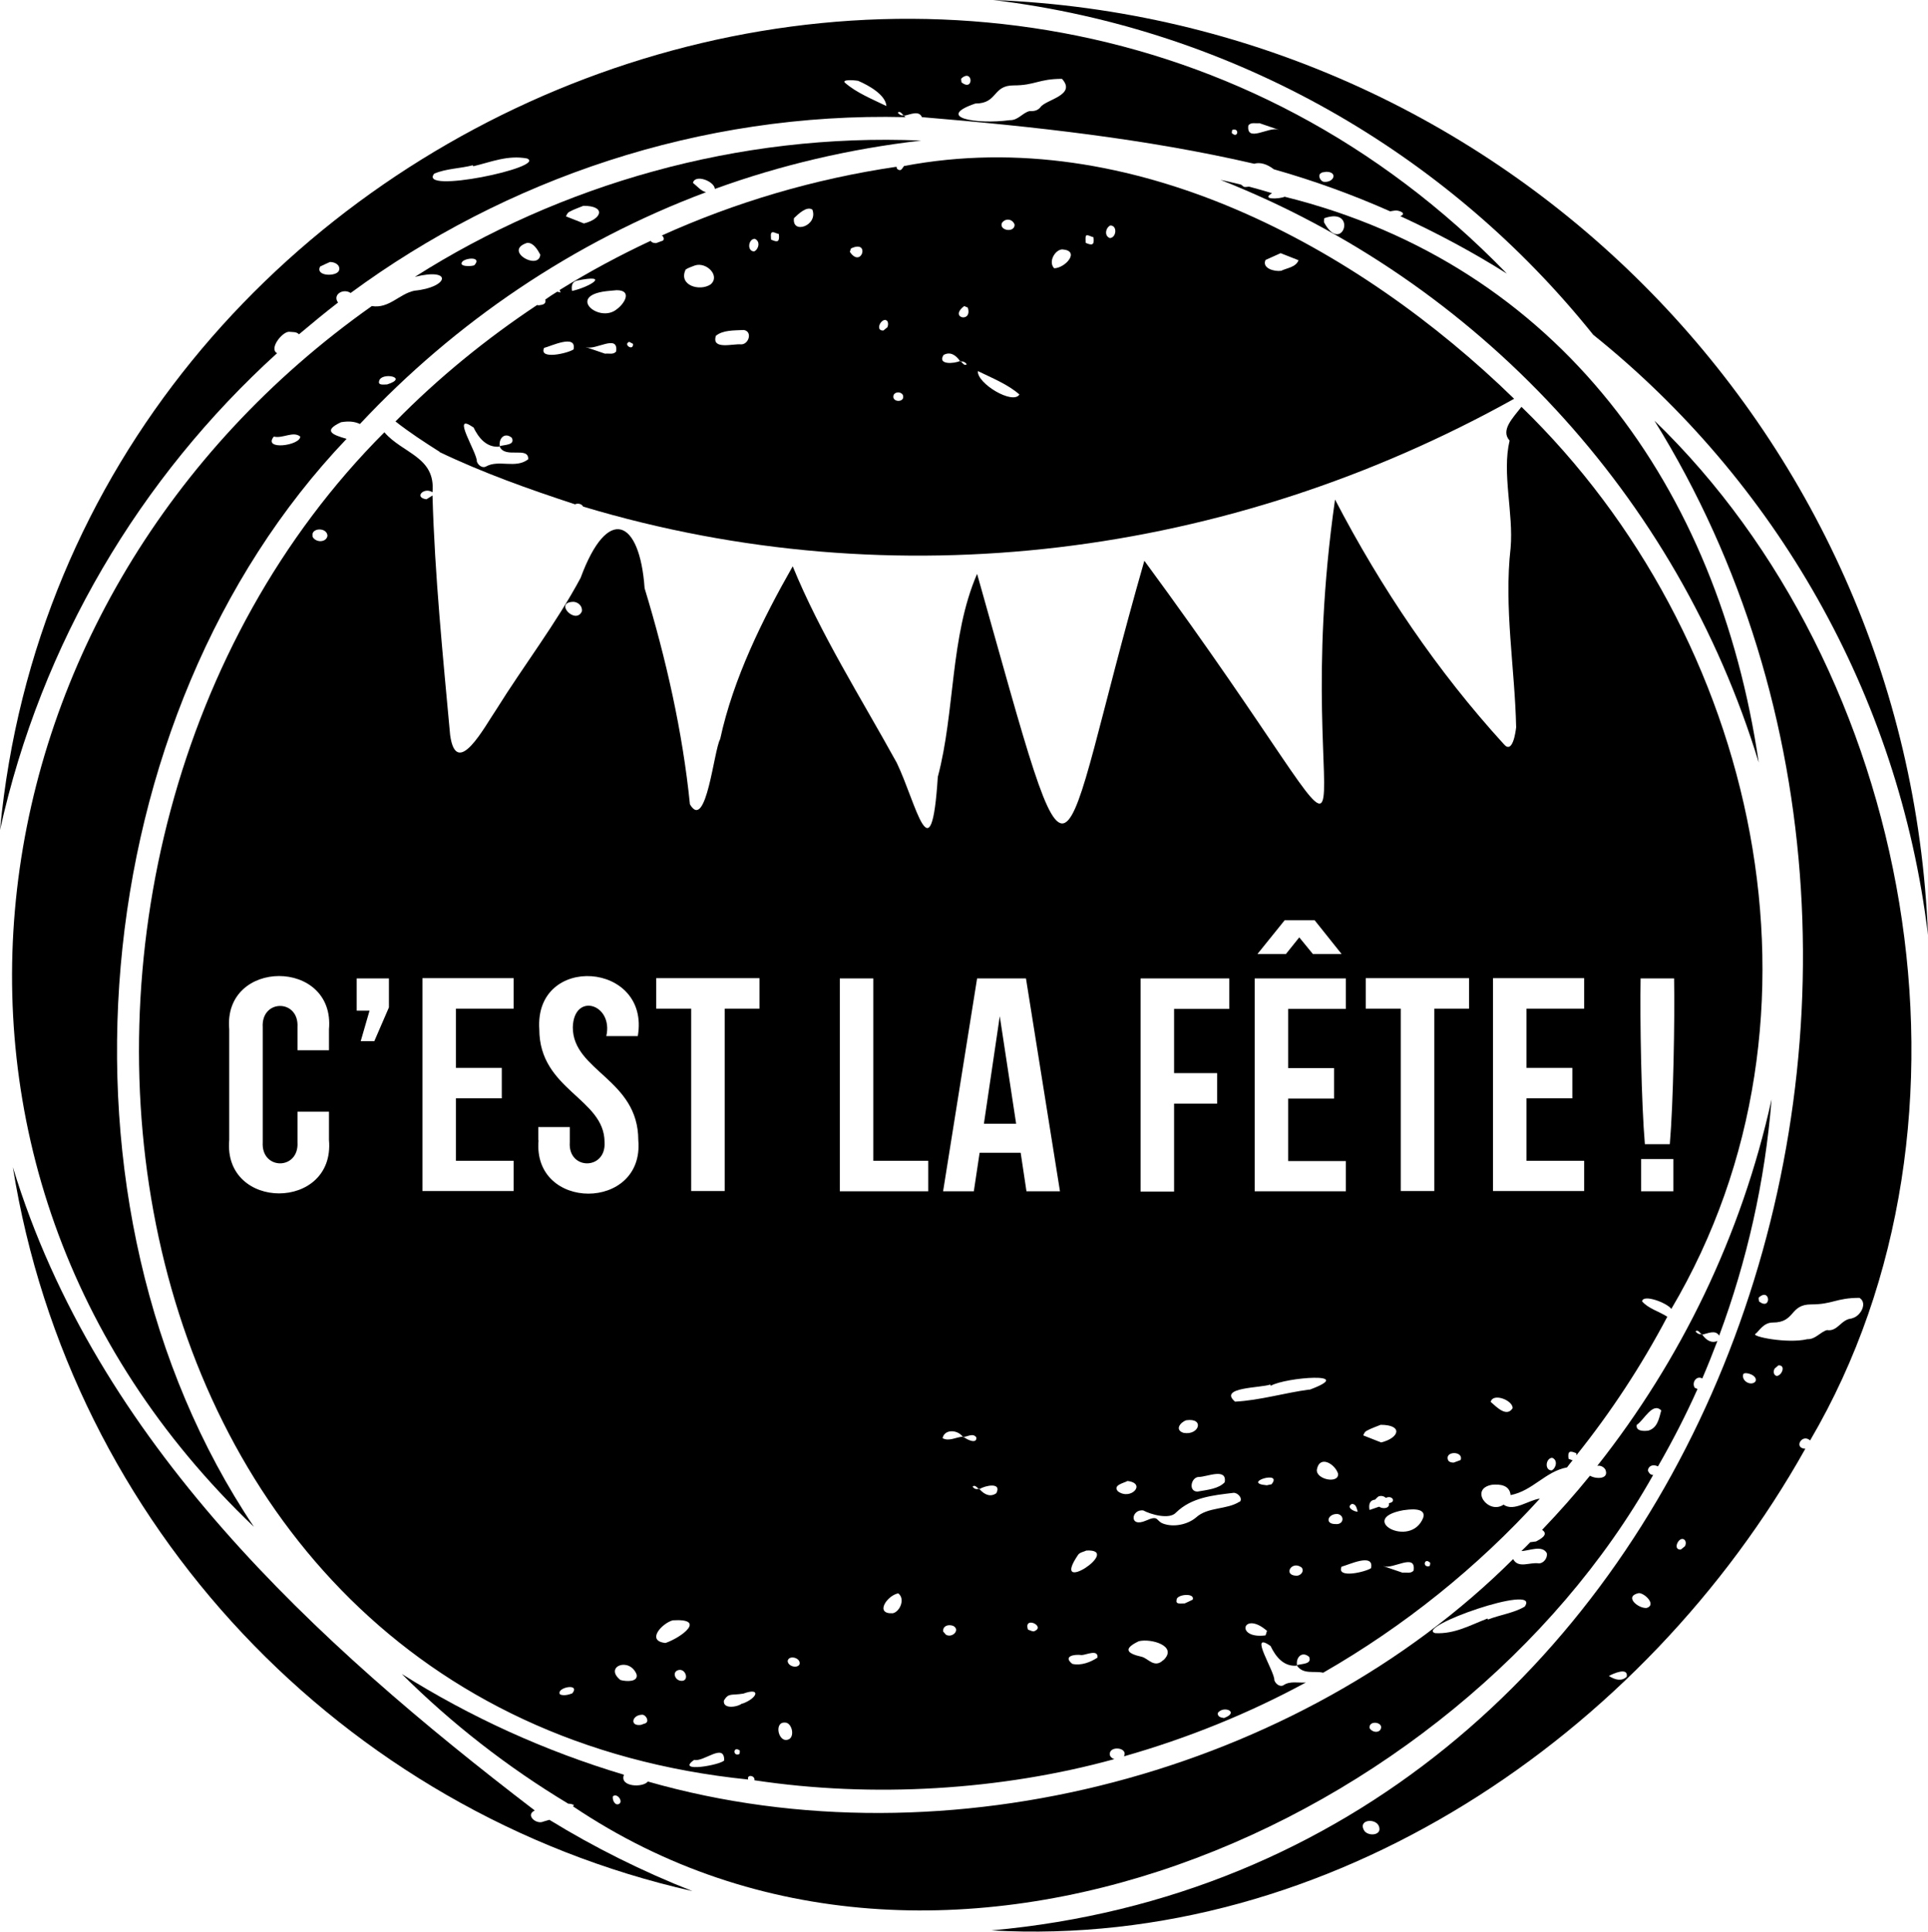 <?xml version="1.0" encoding="UTF-8"?><svg id="b" xmlns="http://www.w3.org/2000/svg" viewBox="0 0 76.54 76.68"><g id="c"><path d="M11,14.02c-.33-.17.19-.84.47-.85.16.02.29-.01.4.1.51-.43,1.02-.85,1.55-1.26-.23-.31.2-.58.5-.38,6.13-4.51,13.86-7.18,22.02-6.98-.01-.02-.02-.03-.03-.05,0,0-.01,0-.02,0,0,0-.01-.01-.02-.02-.1.01-.17-.03-.23-.11.09-.08.17.05.23.11.01,0,.02,0,.03,0,0,0,0,0,.01.01.22-.04.57-.22.69.06,4.44.37,8.91.86,13.19,1.85.23-.07.51.01.78.22,1.59.45,3.13,1.01,4.62,1.67.05-.01.1-.02.18-.03.12-.03.52.1.22.22,1.46.67,2.88,1.43,4.23,2.28C39.29-10.33,2.74,4.05,0,32.95c1.64-7.42,5.56-13.99,11-18.93M52.47,6.85s.1-.02.18-.03c.46,0,.32.42-.07.4-.17,0-.3-.3-.11-.36M49.56,4.98c.1-.14.29-.07.44-.09l.76.26s-.01,0-.02,0c-.35-.14-1.28.54-1.18-.18M48.94,5.15c.28-.07.2.37-.04.13.01-.05,0-.12.04-.13M38.17,3.11c.46-.4.5.55,0,.16,0-.06-.03-.13,0-.16M38.72,4.11c.9,0,.67-.72,1.52-.72s.99-.26,1.92-.26c.59.65-.64.82-.85,1.12-.11.14-.26.17-.44.16-.28.07-.45.37-.78.36-1.34.18-2.98-.11-1.37-.66M34.07,3.21c.4.17,1.09.55,1.12,1-.55-.27-1.2-.53-1.65-.93-.11-.12.29-.11.54-.07M27.39,3.6h0s0,0,0,0ZM17.25,6.89c.46-.2,1.03-.2,1.52-.33,0,.01.01.03.02.04.71-.17,1.36-.45,2.13-.31.84.34-4.41,1.44-3.67.59M12.71,10.58c.14-.07.28-.13.39-.18.21,0,.42.13.36.33-.07.26-.96.25-.75-.15"/><path d="M21.57,72.31c-.28.13-.73-.26-.34-.44C12.5,65.19,3.84,57.25.51,46.33c2.27,14.21,13.08,25.6,26.98,28.74-1.98-.78-3.89-1.73-5.68-2.83-.08.02-.16.05-.24.07"/><path d="M17.44,17.94c1.73.83,3.56,1.48,5.39,2.08.09-.05.26-.03.32.09,12.39,3.72,25.67,2.01,36.96-4.28-6.18-6.02-15.2-10.95-24.22-9.24-.09.11-.12.24-.28.11-.01-.03-.01-.05-.02-.08-3.27.48-6.4,1.41-9.32,2.73.07.02.11.15.05.2l-.27.1c-.08,0-.17-.01-.22-.09,0,0,0,0,0,0-1.24.58-2.45,1.23-3.61,1.95,0,.03.02.07.04.1l-.14-.03c-.16.1-.32.2-.47.31.04.19-.11.21-.26.23-.02,0-.05-.01-.07-.01-2.03,1.35-3.92,2.89-5.62,4.62.56.44,1.16.83,1.76,1.21M50.24,10.32c.2-.09.4-.18.6-.27l.71.28c-.1.28-.47.31-.69.42-.27.04-.77-.1-.62-.43M44.08,8.95c.29,0,.24.49-.02.5-.24-.09-.16-.42.02-.5M43.12,9.35c.05-.04.19.04.29.07.04.3-.04.34-.31.22,0-.1-.02-.25.02-.29M42.17,9.9c.73.05.13.74-.32.75-.25-.26.04-.74.32-.75M39.77,8.86c.13-.21.43-.18.51.06,0,.33-.61.24-.51-.06M38.82,14.73c.55.27,1.2.53,1.65.93-.26.42-1.69-.44-1.65-.93M38.28,12.15s.09.04.14.06c.2.63-.77.41-.14-.06M37.46,14.09c.24-.13.46-.03.65.24,0,0,.01,0,.02,0l.02.02c.1-.01.17.03.23.11-.09.08-.17-.05-.23-.11-.01,0-.02,0-.03,0,0,0,0,0-.01-.02-.23.11-.91.16-.65-.24M35.48,15.67c.07-.12.27-.13.36,0,.13.33-.48.32-.36,0M35.16,12.7s.05.03.07.05c.04.08.03.16,0,.24l-.16.13c-.32.02-.13-.44.09-.42M33.79,9.86c.77-.36.41.82-.05.14.02-.05.02-.11.05-.14M32.81,7.52h0s0,0,0,0h0ZM31.52,8.66c.17-.16.5-.49.73-.34.24.64-.82,1-.73.34M30.64,9.23c.06-.04.18.04.28.06.03.3-.03.35-.31.22,0-.1-.03-.25.03-.28M29.96,9.48c.24.09.16.42-.02.5-.29,0-.24-.49.02-.5M28.42,13.33c.28-.23.71-.21,1.11-.23.36.06.19.59-.12.57-.32-.03-1.17.23-.99-.34M27.22,10.7c.1-.07.24-.11.36-.16.46-.16,1.03.41.63.75-.43.29-1.29.04-.99-.59M24.46,13.95c-.1.14-.29.07-.44.09l-.76-.26s.01,0,.02,0c.35.14,1.28-.54,1.18.17M24.98,13.57s.1.05.15.08c.02.31-.41.02-.15-.08M24.48,11.52c.63,0,.32.53,0,.76-.69.56-1.99-.53-.42-.72,0,0,.28-.03.42-.04M22.9,11.14c1.36-.28.53.25-.19.41-.03-.19-.01-.36.19-.41M21.6,13.81c.26-.06,1.3-.57,1.17.06-.21.15-1.39.43-1.17-.06M18.79,16.95c.21.44.53.83,1.05.78,0,0-.01,0-.02-.02,0,0,.02,0,.02,0-.05-.31.2-.57.48-.33.14.3-.3.27-.48.33,0,0,0,.01,0,.02h0c.21.49,1.15-.03,1.13.5-.49.39-1.17,0-1.68.29-.12.07-.3-.03-.36-.2.03-.33-1.06-2-.15-1.36"/><path d="M59.93,17.49c-.31,1.3.16,2.89.04,4.26-.27,2.37.17,4.77.22,7.12-.02.18-.14,1.09-.49.67-2.63-2.88-4.87-6.19-6.7-9.71-2.01,14.06,3.19,17.06-7.57,2.43-3.62,12.62-2.57,14.94-6.64.52-1.08,2.5-.87,5.47-1.56,8.06-.26,4.05-.85,1.06-1.63-.56-1.41-2.56-3.04-5.13-4.13-7.8-1.19,2.09-2.36,4.45-2.88,6.86-.25.43-.55,3.69-1.2,2.59-.29-2.88-.95-5.79-1.8-8.58-.19-2.75-1.47-3.32-2.54-.41-.97,1.81-2.26,3.48-3.35,5.23-.44.64-1.58,2.8-1.83,1.01-.29-3.17-.61-6.32-.7-9.51-.09.05-.17.11-.24.15-.51-.07-.1-.5.24-.28.13-1.41-1.18-1.53-1.91-2.38C-1.35,33.78,3.16,67.94,29.7,70.64c-.06-.22.29-.16.25.03,4.69.71,9.79.4,14.29-.84-.07-.02-.13-.06-.17-.13-.12-.42.74-.36.55.02,2.53-.72,4.95-1.7,7.22-2.93-.3.02-.64-.07-.89.11-.12.07-.3-.03-.36-.2.03-.33-1.06-2-.15-1.36.21.44.53.83,1.05.78,0,0-.01,0-.02-.02,0,0,.02,0,.02,0-.05-.31.2-.57.48-.33.13.3-.3.27-.48.33,0,0,0,.02,0,.02h0c.25.36.67.2,1.04.28,3.22-1.85,6.12-4.18,8.6-6.91-.46.06-1.03.53-1.44.24-.61.41-1.37-.63-.46-.79.32-.03.7.01.74.41.88-.17,1.38-.94,2.24-1.1.07-.09.14-.19.22-.28-.05-.02-.11-.04-.16-.06-.04-.3.04-.34.31-.22,0,.02,0,.06,0,.08,1.37-1.71,2.58-3.55,3.61-5.5-.32-.21-.75-.32-1-.61.03-.3.98.05,1.16.3,6.89-11.66,3.41-26.73-5.95-35.81-.34.44-.84.93-.47,1.34M12.42,21.15c.11-.21.57-.17.58.12-.04.26-.45.29-.59.04,0-.05-.01-.13.01-.16M13.06,41.69h-1.25v-.91c.07-1.13-1.45-1.13-1.38,0,0,0,0,4.56,0,4.56-.07,1.12,1.45,1.12,1.38,0,0,0,0-1.21,0-1.21h1.25v1.12c.25,2.83-4.21,2.83-3.96,0,0,0,0-4.39,0-4.39-.25-2.82,4.21-2.82,3.96,0,0,0,0,.82,0,.82ZM15.44,39.99l-.58,1.34h-.54l.35-1.21h-.51v-1.28h1.28v1.15ZM22.78,23.89c.19.02.35.18.32.38-.25.55-1.14-.38-.32-.38M19.39,60.4h0s0,0,0,0h0ZM20.21,57.31h0s0,0,0,0h0ZM20.39,40.04h-2.29v2.35h1.82v1.21h-1.82v2.48h2.29v1.2h-3.62v-8.45h3.62v1.21ZM21.23,59.22h0s0,0,0,0h0ZM22.72,67.22c-.13.05-.34.11-.49.04-.17-.27.83-.47.49-.04M21.37,45.26v-.52h1.25v.6c-.08,1.12,1.45,1.12,1.38,0,0-1.74-2.59-2.07-2.59-4.48-.2-3.02,4.42-2.69,3.91.27h-1.25c.29-1.28-1.29-1.76-1.33-.35,0,1.74,2.6,2.06,2.6,4.48.25,2.83-4.21,2.83-3.96,0M24.63,66.69c-.66-.53.35-.93.64-.23.08.31-.39.3-.64.23M25.62,68.41s-.1.03-.17.06c-.45.07-.37-.38.02-.4.16-.03.33.26.15.34M27.02,66.72c-.24-.03-.35-.38-.06-.43.29-.04.41.48.06.43M26.42,65.22c-.79-.08-.13-.79.29-.9,1.35-.08.35.68-.29.9M27,55.41h0s0,0,0,0h0ZM28.75,69.88c-.12.18-1.96.51-1.19-.02.37.1,1.2-.7,1.19.02M29.35,69.63c-.27.11-.25-.34.02-.14,0,.05,0,.12-.02.14M29.46,67.62c-.18.15-.78.24-.72-.12.19-.31.29-.19.77-.27.71-.26.57.18-.04.4M30.16,40.04h-1.39v7.24h-1.33v-7.24h-1.39v-1.21h4.1v1.21ZM30.88,55.59h0s0,0,0,0h0ZM31.34,69.03c-.42.24-.64-.67-.19-.65.27-.02.41.5.19.65M31.74,66.07c-.1.18-.47.07-.47-.14.05-.25.54-.12.47.14M35.44,64.04c-.73.04-.22-.71.22-.79.29.22.06.74-.22.79M36.85,47.29h-3.51v-8.45h1.33v7.24h2.18v1.2ZM37.55,64.89s-.08-.09-.11-.13c-.01-.22.2-.29.4-.22.3.16-.04.5-.29.35M38.27,57.05s-.02,0-.03,0c0,0-.01,0-.02-.02-.27.02-.55.2-.8.06.07-.36.58-.35.8-.06,0,0,.01,0,.02,0,0,0,.02.01.02.01.18-.02.37-.16.5.02.03.28-.38.09-.5-.02M39.56,59.27c-.22.16-.45.09-.67-.15,0,0-.01,0-.02,0,0,0-.01-.01-.02-.02-.1.03-.17,0-.24-.08.08-.1.18.03.24.08.01,0,.02,0,.03,0,0,0,0,0,.01.01.21-.14.88-.28.67.15M41.04,64.76c-.08,0-.16-.05-.23-.07-.19-.57.75-.12.23.07M40.75,47.29l-.23-1.53h-1.63l-.23,1.53h-1.22l1.35-8.45h1.94l1.35,8.45h-1.34ZM42.8,61.72c.07-.1.23-.12.33-.17,1.47-.07-1.48,1.86-.33.17M43.57,65.8c-.27.18-.65.33-1,.25-.39-.31.09-.39.37-.35.17,0,.66-.25.63.1M54.25,56.8c.18-.1.39-.17.56-.24.9,0,.75.52.02.7l-.71-.28c.03-.08.07-.15.13-.18M53.67,59.7c.17,0,.19.18.23.31-.15,0-.48-.18-.23-.31M51,36.53h1.19l1.07,1.34h-1.14l-.54-.66-.53.66h-1.13l1.08-1.34ZM49.81,38.84h3.62v1.21h-2.29v2.35h1.82v1.21h-1.82v2.48h2.29v1.2h-3.62v-8.45ZM45.29,38.84h3.51v1.21h-2.19v2.55h1.71v1.21h-1.71v3.49h-1.33v-8.45ZM47.59,58.63c.32,0,1.13-.38,1.03.21-.24.26-.68.3-1.08.37-.37,0-.26-.56.04-.58M46.99,56.88c-.36-.11-.15-.41.1-.5.74-.11.52.61-.1.5M44.38,59.2c-.22-.25.25-.33.38-.41.77.09.13.79-.38.41M46.18,65.9c-.35.34-.6-.07-.85-.13-.63-.14-.73-.33-.12-.62.49-.12,1.56.19.98.75M47.35,63.5c-.12.06-.23.11-.32.15-.12,0-.37.05-.32-.13-.03-.23.74-.31.64-.02M48.59,68.2c-.15-.02-.27-.07-.24-.21.24-.3.87-.02.24.21M49.21,59.61c-.51.33-1.26.2-1.73.63-.33.28-.89.4-1.31.24-.29-.11-.16-.35-.67-.12-.7.31-.59-.47-.11-.4.27.15,1.04.38,1.3.08.62-.6,1.45-.68,2.28-.78.16-.01.38.21.25.36M50.23,64.92c-1.22.15-.88-1.01.07-.18-.04.09-.04.17-.07.18M50.48,58.92c-.05.01-.1.02-.19.04-1.04-.09.66-.62.19-.04M51.46,62.55c-.54-.02-.17-.63.22-.32.11.16-.06.33-.22.32M51.98,55.16c-.98.13-1.97.43-2.95.48-.68-.58,1.04-.54,1.4-.68,0,.02.01.03.02.05.58-.34,3.48-.56,1.53.16M52.28,58.33c.11-.58.72-.22.84.17.04.42-.9.23-.84-.17M53.03,60.5c-.46.01-.32-.42.07-.4.29.05.25.43-.07.4M54.43,62.25c-.21.15-1.39.43-1.17-.06.26-.06,1.3-.57,1.17.06M54.37,59.94c-.04-.21,0-.39.22-.41h0c.05-.06.11-.11.14-.13.12-.04.22,0,.29.06.24-.12.43.16.12.21.04.22-.25.24-.39.14-.13.04-.25.09-.38.13M56.12,62.34c-.1.14-.29.07-.44.09l-.76-.26s.01,0,.02,0c.35.14,1.28-.54,1.18.17M56.5,60.25c-.5,1.25-2.66.04-.79-.3.16-.02.93-.15.79.3M56.74,62.17c-.28.07-.2-.37.04-.13-.01.05,0,.12-.04.13M57.99,57.95s0,0-.01.01l-.27.1c-.07,0-.17-.01-.22-.09-.16-.38.61-.38.5-.02M58.33,40.04h-1.39v7.24h-1.33v-7.24h-1.39v-1.21h4.1v1.21ZM59.04,51.99h0s0,0,0,0h0ZM60.05,55.9c-.24.38-.65-.06-.87-.25.08-.37.88-.07.87.25M61.6,58.37c-.29,0-.24-.49.02-.5.24.09.15.42-.02.5M62.89,40.04h-2.29v2.35h1.82v1.21h-1.82v2.48h2.29v1.2h-3.62v-8.45h3.62v1.21ZM66.43,47.29h-1.28v-1.28h1.28v1.28ZM65.13,38.84h1.33c.03,1.64-.03,4.95-.17,6.58h-.99c-.14-1.62-.2-4.94-.17-6.58Z"/><path d="M49.37,7.41s-.06-.05-.1-.08c-.27-.07-.55-.13-.82-.19,10.2,4.02,18.15,12.55,21.37,23.13-1.6-10.91-7.92-19.75-18.82-22.46-.2.09-.97.13-.5-.14-.3-.09-.6-.18-.91-.26-.07,0-.15.03-.22,0M52.58,8.66c1.35-.47.7,1.51-.02.16,0-.06,0-.15.02-.16"/><path d="M63.73,58.33c.17.4-.38.39-.61.25-.6.74-1.24,1.46-1.9,2.15.29.19-.09.38-.24.46-.08.01-.16.02-.23.03-.11.12-.23.23-.35.35.28,0,.83-.26,1.01.09.03.19-.13.4-.32.4-.35-.06-.81.22-1.02-.17-8.46,8.43-22.4,12.25-34.35,8.83-.19.25-1.14.22-.95-.27-3.14-.94-6.1-2.29-8.82-4,1.98,1.97,4.2,3.7,6.61,5.15.07,0,.15.01.23.06-.01.02-.03.03-.05.04,14.66,9.88,35.11.7,42.89-13.15-.11,0-.16-.07-.21-.17.02-.21.22-.26.4-.17.57-.99,1.1-2.02,1.57-3.07-.03-.01-.07-.04-.11-.05-.13-.21.07-.5.3-.37.21-.49.41-.99.6-1.49-.2.1-.43,0-.6-.25,0,0-.01,0-.02,0,0,0-.01-.01-.02-.02-.1.01-.17-.03-.23-.11.09-.08.17.05.23.11,0,0,.02,0,.03,0,0,0,0,.01,0,.02.22-.04.53-.21.68.04,1.1-2.96,1.82-6.11,2.08-9.38-1.19,5.4-3.6,10.35-6.92,14.55.1-.03.25.03.31.13M24.59,71.6c-.17.11-.29-.15-.26-.29.16-.15.41.18.26.29M54.79,68.68c-.11.12-.33.07-.42-.08-.04-.35.63-.23.42.08M60.54,63.77c-.43.26-.99.33-1.47.52,0-.01-.01-.03-.02-.04-.68.26-1.3.62-2.07.58-.87-.23,4.18-2,3.56-1.07M64.98,56.56c.28-.18.63-.92.97-.57-.09.33-.15.69-.51.8-.2.03-.52.02-.46-.24"/><path d="M13.76,17.42c-.57-.16-.95-.32-.22-.66.31-.05.53-.03.75.07,3.78-4.04,8.46-7.22,13.74-9.2-.21-.05-.35-.24-.52-.37.08-.36.85-.07.87.24,2.61-.95,5.35-1.59,8.19-1.92-7.26-.31-14.34,1.75-20.1,5.41,1.52-.38,1.35.42-.02.55-.61.13-1,.72-1.69.61C-1.51,23.64-4.97,46.26,10.08,60.61,1.53,47.87,3.3,28.38,13.76,17.42M22.6,8.41c.18-.1.39-.17.56-.24.9,0,.75.52.02.7l-.71-.28c.03-.08.07-.15.13-.18M20.93,9.64c.25-.01.41.27.52.47-.06.65-1.49-.16-.52-.47M18.37,10.37c.19-.15.76-.17.46.16-.1.05-.68.07-.46-.16M15.05,15.13c.07-.38,1.21-.15.32.13-.12,0-.37.05-.32-.13M10.87,17.33c.35.09.77-.23,1.05,0,0,.36-1.5.56-1.05,0"/><path d="M65.68,16.7c14.09,22.7,1.99,57.37-26.32,59.93,13.45.76,25.94-7.75,32.31-19.12-.48-.02-.13-.62.19-.33,7.48-12.75,4.02-30.64-6.18-40.48M54.18,72.7s-.03-.05-.05-.08c-.19-.43.59-.45.63-.05.05.27-.39.33-.58.13M69.83,51.5c.46-.4.5.55,0,.16,0-.06-.03-.13,0-.16M64.58,66.56c-.2.19-.45.13-.71-.03,0,0,0,0,0,0,0,0,0-.01-.02-.01,0,0,.01,0,.02.01.16-.09.78-.37.71.03M65.37,63.83c-.33.03-.92-.46-.31-.59.24,0,.71.47.31.59M66.89,61.38l-.16.13c-.37.03-.05-.6.16-.37.05.08.04.17,0,.24M69.69,54.84c-.17.2-.58-.02-.48-.3.09-.1.59.06.48.3M70.52,54.62s-.05-.03-.07-.05c-.05-.08-.04-.17,0-.24l.15-.13c.32-.02.13.44-.09.42M73.52,52.34c-.43.02-.56.53-.99.46-.28.08-.45.37-.78.36-.79.19-2.26-.11-2.06-.21.14-.1.31-.45.69-.45.9,0,.66-.72,1.52-.72s.99-.26,1.92-.26c.34.21.03.75-.3.81"/><polygon points="39.06 44.61 40.34 44.61 39.69 40.34 39.06 44.61"/><path d="M63.25,13.29c7.19,5.77,12.13,14.23,13.29,23.83C75.75,16.98,59.57.79,39.43,0c9.6,1.16,18.06,6.1,23.82,13.29"/></g></svg>
